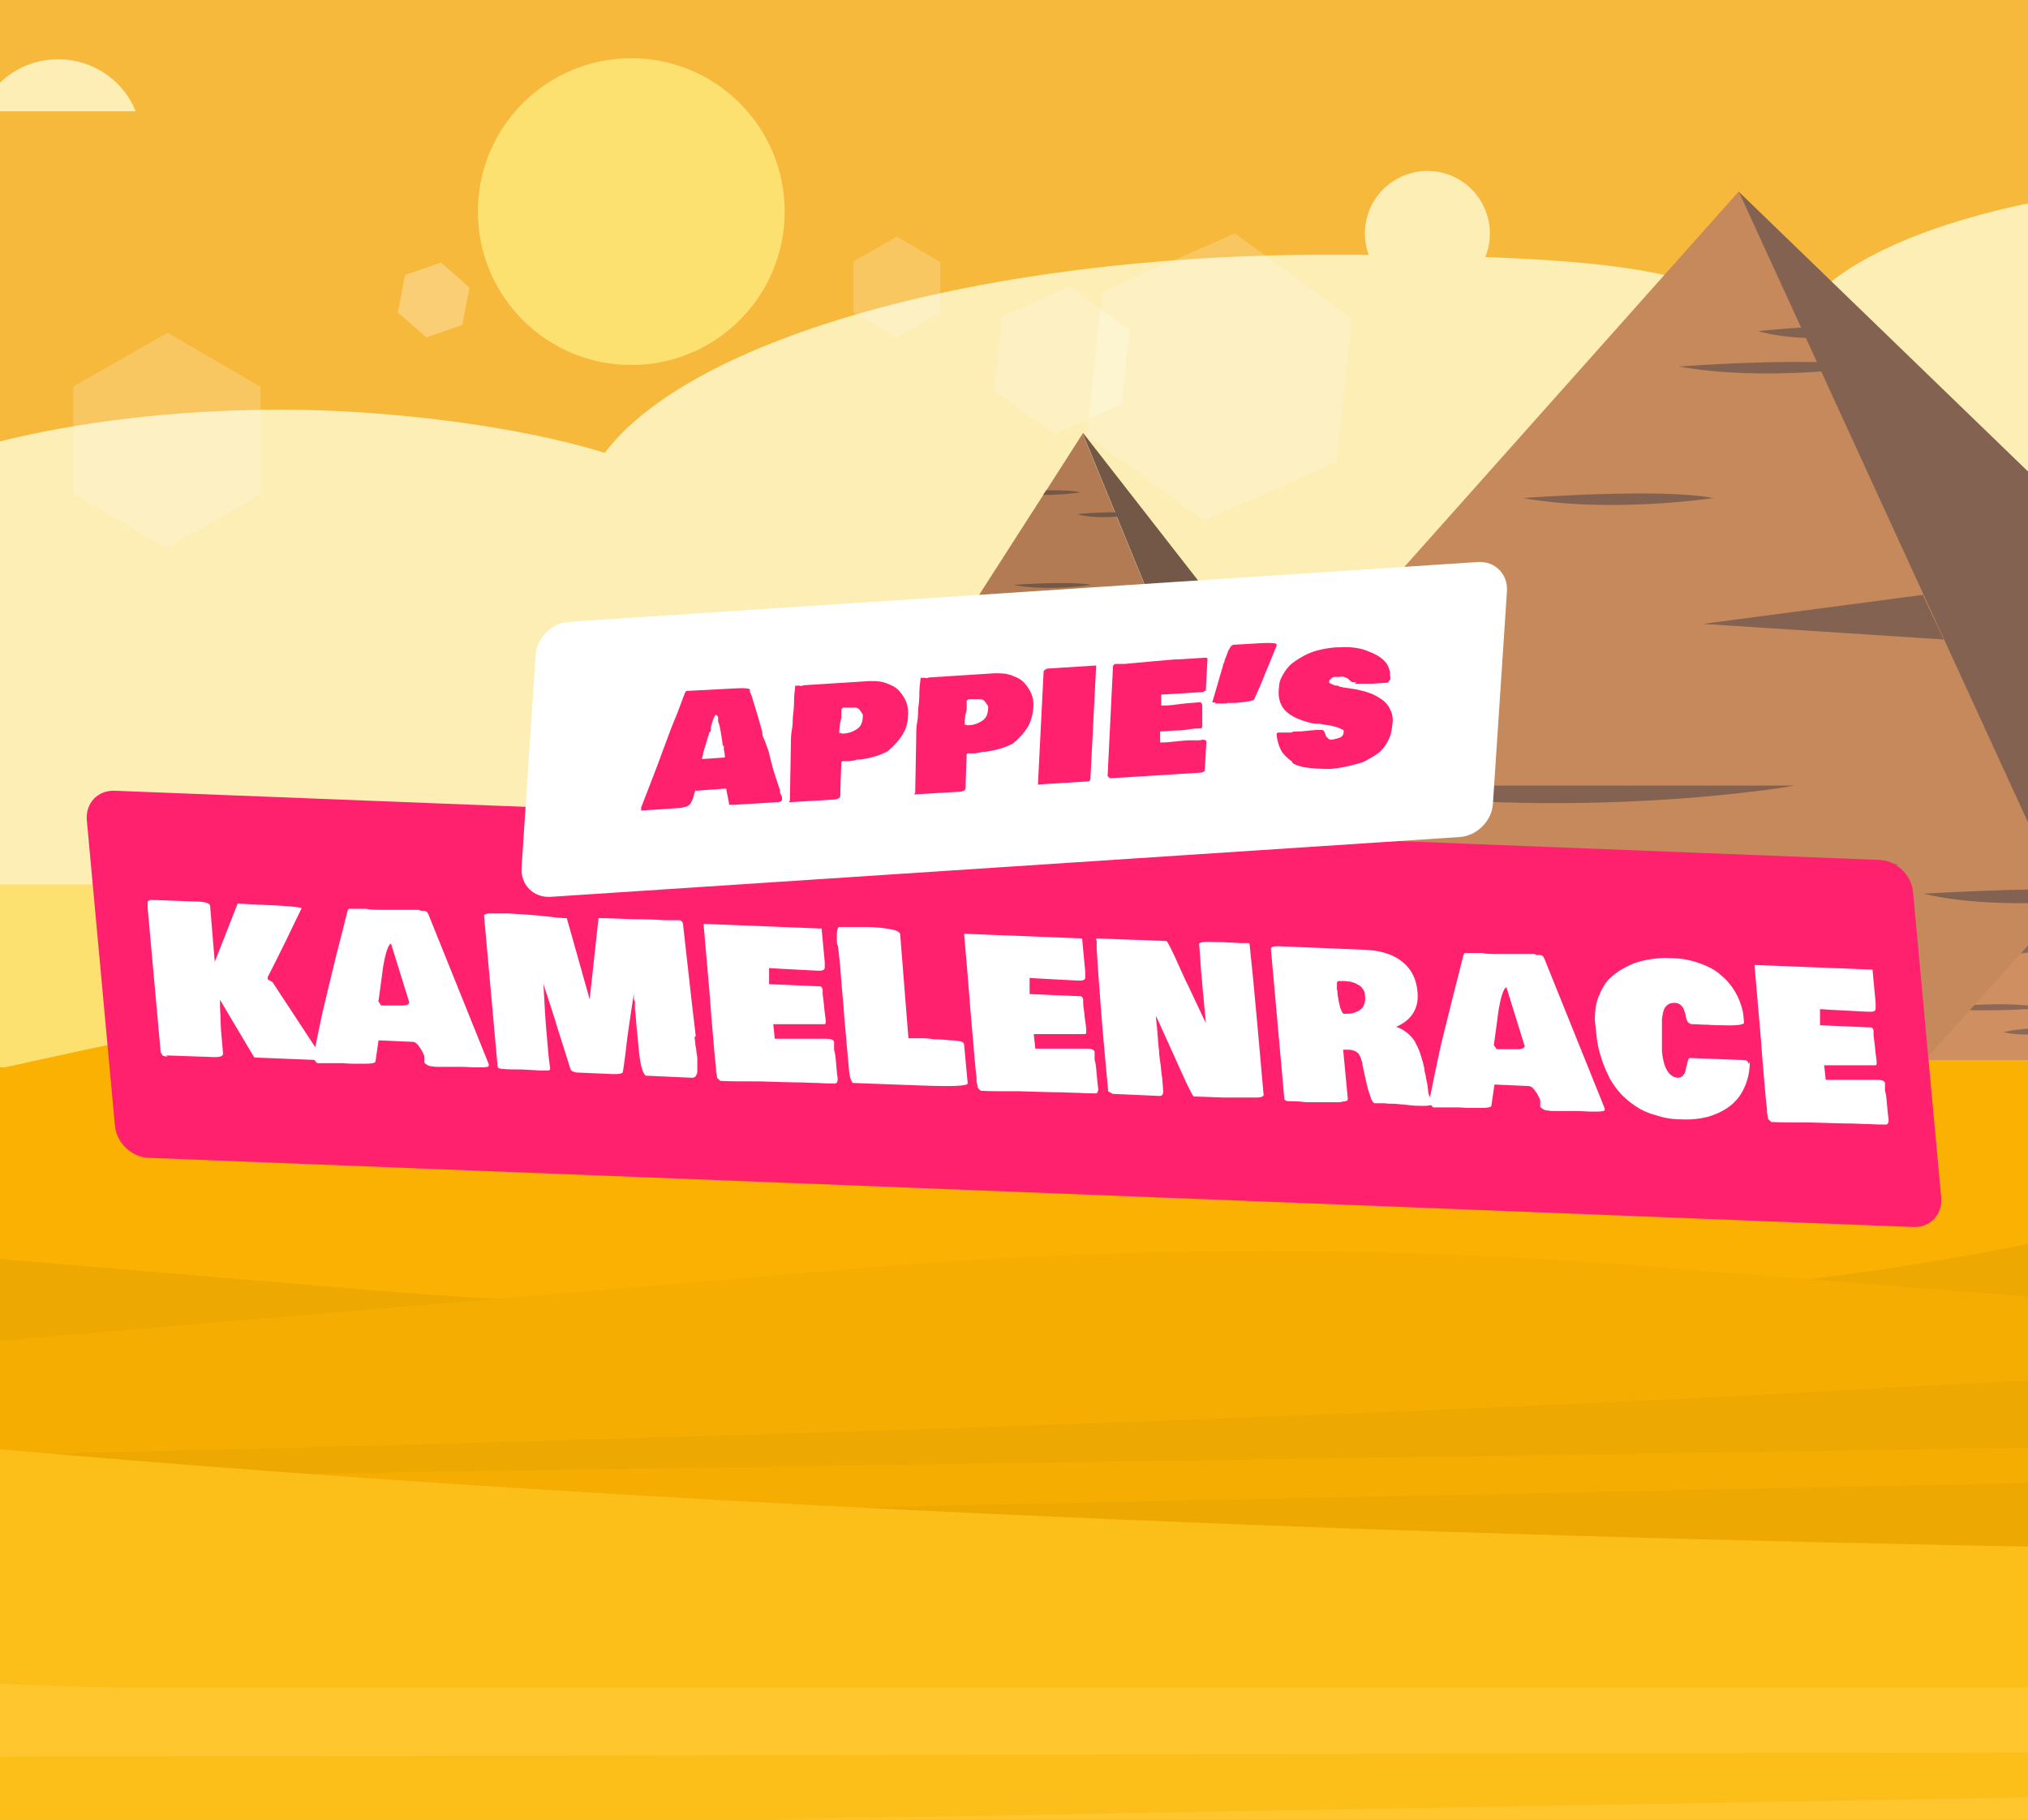 <?xml version="1.0" encoding="UTF-8"?>
<svg xmlns="http://www.w3.org/2000/svg" width="390" height="350" xmlns:xlink="http://www.w3.org/1999/xlink" version="1.1" viewBox="0 0 390 350">
  <rect x="0" y="0" width="390" height="350" fill="#333333" stroke="none"/>
  <defs>
    <style>
      .cls-1 {
        fill: #8c6956;
      }

      .cls-1, .cls-2, .cls-3, .cls-4, .cls-5, .cls-6, .cls-7, .cls-8, .cls-9, .cls-10, .cls-11, .cls-12, .cls-13, .cls-14, .cls-15, .cls-16, .cls-17, .cls-18 {
        stroke-width: 0px;
      }

      .cls-2 {
        fill: #fce171;
      }

      .cls-3 {
        fill: #735747;
      }

      .cls-19 {
        clip-path: url(#clippath);
      }

      .cls-4 {
        fill: none;
      }

      .cls-5 {
        fill: #fcbf19;
      }

      .cls-6 {
        fill: #f6b93b;
      }

      .cls-7 {
        fill: #f5ad02;
      }

      .cls-20 {
        clip-path: url(#clippath-1);
      }

      .cls-21 {
        clip-path: url(#clippath-2);
      }

      .cls-8 {
        fill: #cf8f60;
      }

      .cls-9 {
        fill: #c6895c;
      }

      .cls-10 {
        fill: #f4a103;
      }

      .cls-11 {
        fill: #eda802;
      }

      .cls-12 {
        fill: #836251;
      }

      .cls-22 {
        opacity: .3;
      }

      .cls-22, .cls-23, .cls-24 {
        mix-blend-mode: screen;
      }

      .cls-23 {
        opacity: .2;
      }

      .cls-24 {
        opacity: .2;
      }

      .cls-25 {
        isolation: isolate;
      }

      .cls-13 {
        fill: #fceeb5;
      }

      .cls-14 {
        fill: #fff;
      }

      .cls-15 {
        fill: #b37b54;
      }

      .cls-16 {
        fill: #ffc62e;
      }

      .cls-17 {
        fill: #fbb102;
      }

      .cls-18 {
        fill: #ff206e;
      }
    </style>
    <clipPath id="clippath">
      <rect class="cls-4" x="0" width="390" height="350"/>
    </clipPath>
    <clipPath id="clippath-1">
      <rect class="cls-4" x="-622" y="-211" width="1034" height="575"/>
    </clipPath>
    <clipPath id="clippath-2">
      <rect class="cls-4" x="-537" y="-99" width="1110" height="461"/>
    </clipPath>
  </defs>
  <g class="cls-25">
    <g id="Layer_1" data-name="Layer 1">
      <path class="cls-18" d="M22.2,152.1l339.2,13.3c3.3.1,6.2,2.9,6.5,6.2l5.4,58.7c.3,3.3-2.1,5.9-5.5,5.7l-339.2-13.3c-3.3-.1-6.2-2.9-6.5-6.2l-5.4-58.7c-.3-3.3,2.1-5.9,5.5-5.7Z"/>
      <path class="cls-14" d="M32.2,203.2c-.3,0-.5,0-.7-.1-.1,0-.3-.1-.3-.2,0,0-.1-.2-.3-.5l-2.5-27.7c0-.3,0-.5,0-.6,0-.1,0-.3,0-.4,0-.2,0-.3.1-.4,0,0,.2-.1.4-.2.2,0,.3,0,.6,0l8,.3c1.9,0,2.8.3,2.9.8h0c.4,4.9.7,8.5.9,10.8l4.4-11.2,4,.2c5.5.2,8.3.5,8.3.7,0,0,0,0,0,0-2.1,4.4-4.3,8.9-6.5,13.2v.5s.9.5.9.5l9.4,14.3c0,.2-.1.4-.4.7l-12.5-.5-6.6-11.1c0,.7,0,1.7.1,3.1,0,1.4.1,2.3.1,2.7l.4,4.6c0,.5-.8.7-2.3.6l-8.6-.3ZM60.2,203.7c.5-2.9,1.2-5.9,1.8-8.9.7-3,1.6-6.6,2.6-10.8,1.1-4.2,1.8-7.1,2.2-8.7.1-.3.2-.4.3-.5h3.3c.8.2,1.9.2,3.4.2,1.5,0,2.6,0,3.4,0h3.3c.2.1.4.1.5.2.1,0,.3,0,.5,0,.2,0,.3,0,.4.1.1,0,.2.1.3.2,0,.1.1.2.2.4l11.6,28.8c0,.3,0,.4-.2.5-.2,0-.5.1-1,.1h-1.8c-.5,0-1.3-.1-2.3-.1-1,0-1.8,0-2.3,0-.2,0-.5,0-1,0-.5,0-.9,0-1.2,0-.3,0-.7,0-1.1-.1-.4,0-.7-.1-1-.3-.2-.1-.4-.3-.5-.4v-1.3c-.3-.7-.6-1.3-1-1.8-.4-.6-.7-.8-1.1-.9l-6.7-.3-.6,4.1c-.1.3-.8.4-2.1.4h-1.6c-.6,0-1.4,0-2.5-.1-1.1,0-1.9,0-2.5,0h-.5c-.2,0-.5,0-1,0-.4,0-.8,0-1,0-.1-.1-.3-.3-.6-.7ZM72.7,192.5l.6.9h1.3c1,0,2,0,2.8,0,.9,0,1.3-.3,1.3-.6l-3.5-11.3c-.2,0-.5.4-.8,1.3-.3.9-.5,1.9-.7,3l-.9,6.7ZM133.6,199.4c0,.2,0,.6.1,1.1,0,.5.1.9.2,1.4,0,.4.1.9.2,1.5,0,.5,0,1,0,1.5,0,.4,0,.8,0,1.2,0,.4-.2.7-.3.9-.2.2-.4.3-.7.3l-8.9-.4c-.7-.5-1.1-2.3-1.4-5.4-.1-1.1-.2-2.5-.4-4.1-.1-1.6-.2-2.7-.3-3.4v-1.4c-.1-.1-.2-.3-.2-.7,0-.3,0-.6,0-.8-.3,1.9-.7,4.5-1.2,8-.4,3.5-.7,5.8-.9,7,0,.4-.7.5-1.7.5l-6.9-.3c-.8,0-1.4-.3-1.5-.7l-2.6-8.2c-.2-.8-.5-1.7-.8-2.6-.3-.9-.6-1.9-1-3.1-.4-1.2-.7-2-.8-2.6.2,4.1.4,7.3.6,9.5l.3,3.4c.1,1.5.3,2.7.4,3.5,0,.3-.2.4-.4.4h-1.8c-.8-.1-1.9-.1-3.4-.2-1.5,0-2.6,0-3.4-.1-.7,0-1.1-.2-1.1-.4l-2.6-28.9c0-.1,0-.2,0-.3,0,0,.1-.1.3-.2.1,0,.2,0,.4-.1.1,0,.3,0,.4,0,.2,0,.3,0,.4,0,.1,0,.3,0,.4,0,.2,0,.3,0,.4,0h2.3c3.7.2,6.3.4,7.8.6,1.5.2,2.7.3,3.5.3.5,1.7,1.2,4.3,2.2,7.8l2.2,7.8,1.7-15.6h.2c.1,0,.2,0,.2,0,1.4,0,3.4.1,6.2.2,2.7,0,4.8.1,6.2.2h2.9c.4.2.6.5.6,1.2,1.4,12.6,2.2,19.6,2.4,21.1ZM137.7,206.1v-.7c-.3-2.2-.5-5.5-.9-9.8-.3-4.3-.6-7.6-.8-9.8l-.7-8.1,22.7.9.6,6.4s0,.1,0,.3c0,.2,0,.3,0,.3,0,0,0,.1,0,.3,0,.1,0,.2,0,.3,0,0,0,.1-.1.2,0,0-.1.2-.2.2,0,0-.2,0-.3.1-.1,0-.3,0-.4,0h-.5c-3.4-.2-6.4-.3-9.2-.5,0,.2,0,.5,0,1,0,.4,0,.8,0,1.1,0,.3,0,.6,0,1l9.3.4c.4,0,.7,0,.8.2.1.1.2.3.2.5,0,0,0,.2,0,.3s0,.2,0,.3c0,.6.2,1.5.3,2.8.1,1.2.3,2.1.3,2.8,0,.3-.1.4-.3.4,0,0-.1,0-.2,0-4.1,0-7.1,0-9.1,0h-.5s.3,2.8.3,2.8c1.2,0,2.8,0,5,0,2.2,0,3.8,0,4.9,0,.9,0,1.4.2,1.5.6v1.5c.2.6.3,1.5.4,2.8s.2,2.1.3,2.8c0,.6-.2,1-.7.9-.7,0-1.7,0-3.1-.1-1.4,0-2.5-.1-3.2-.1-1.9,0-4.5-.1-8-.2-3.5,0-6,0-7.6-.1l-.6-.6c0-.4-.1-.6-.1-.7ZM161,181.8c-.2-2.1,0-3.3.3-3.5.1,0,.3,0,.6,0h.6c.4,0,1.1,0,2,0,.9,0,1.6,0,2.1,0,1.8,0,3.3.2,4.5.4,1.2.2,1.8.5,2,.9l1.6,20.1h.4c1,0,1.8,0,2.2,0,.4,0,1.2,0,2.3.2,1.1,0,2.2.1,3.2.2.8,0,1.5.1,1.9.2.4.1.7.3.7.6l.7,7.5c-.1.5-3,.6-8.6.4l-13.5-.5c-.4-.5-.6-1.2-.7-2.2l-.5-5.5c-.1-1.6-.4-4-.6-7.2-.3-3.2-.5-5.6-.6-7.2,0-.3-.1-1-.2-2-.1-1-.2-1.8-.3-2.5ZM187.8,208v-.7c-.3-2.2-.5-5.5-.9-9.8s-.6-7.6-.8-9.8l-.7-8.1,22.7.9.6,6.4s0,.1,0,.3c0,.2,0,.3,0,.3,0,0,0,.1,0,.3,0,.1,0,.2,0,.3,0,0,0,.1-.1.2,0,0-.1.2-.2.2,0,0-.2,0-.3.1-.1,0-.3,0-.4,0h-.5c-3.4-.2-6.4-.3-9.2-.5,0,.2,0,.5,0,1,0,.4,0,.8,0,1.1,0,.3,0,.6,0,1l9.3.4c.4,0,.7,0,.8.2.1.1.2.3.2.5,0,0,0,.2,0,.3s0,.2,0,.3c0,.6.2,1.5.3,2.8.2,1.2.3,2.1.3,2.8,0,.3-.1.4-.3.4,0,0-.1,0-.2,0-4.1,0-7.1,0-9.1,0h-.5s.3,2.8.3,2.8c1.2,0,2.8,0,5,0,2.2,0,3.8,0,4.9,0,.9,0,1.4.2,1.5.6v1.5c.2.6.3,1.5.4,2.8.1,1.2.2,2.1.3,2.8,0,.6-.2,1-.7.9-.7,0-1.7,0-3.1-.1-1.4,0-2.5-.1-3.2-.1-1.9,0-4.6-.1-8-.2-3.5,0-6,0-7.6-.1l-.6-.6c0-.4-.1-.6-.1-.7ZM213.1,209.8l-.8-8.8c-.3-3.2-.8-9.3-1.4-18.4v-1.6c-.2-.3-.1-.5,0-.5l13.4.5c.1,0,.4.5.9,1.5.5,1,1.1,2.3,1.8,3.9.7,1.6,1.2,2.6,1.5,3.2l3.4,7.2-.7-7.5c0-.6-.2-1.8-.3-3.6-.1-1.7-.2-3.1-.3-4.1,0-.4,1-.5,3.1-.4.7,0,1.5,0,2.7.1,1.1,0,1.8.1,2.1.1h1.5c.2,0,.3.1.3.2.4,3.6.9,8.8,1.5,15.5l1.2,13.5c0,.3-.5.5-1.2.5h-.5c-.7,0-1.7,0-3,0-1.3,0-2.3,0-3,0l-5.7-.2c-.2,0-.6-.9-1.4-2.5-.8-1.7-1.9-4.2-3.4-7.5-1.5-3.3-2.3-5.1-2.5-5.5,0,.8.2,1.9.3,3.4.1,1.5.2,2.7.3,3.4,0,.6.1,1.4.3,2.6.1,1.1.2,2,.3,2.6l.2,2.5c0,.6-.2.9-.7.9l-9-.4-.9-.5ZM240.3,181.7h0c0,0,0,0,0,0ZM275.6,212.3c-.3.3-.8.4-1.8.4-.9,0-2,0-3.4-.2-1.3-.1-2.1-.2-2.2-.2-.9,0-1.5,0-1.9-.1h-2c-.3-.2-.6-.6-.8-1.4-.3-.8-.6-1.9-.9-3.3-.3-1.4-.5-2.2-.5-2.3-.2-1.3-.5-2.1-.9-2.6-.4-.4-1.1-.7-2-.7h-.9s.9,9.5.9,9.5c0,.2-.1.3-.4.4-.2,0-.6.1-1.1.2-.5,0-.9,0-1.2,0-.4,0-.8,0-1.4,0-.6,0-.9,0-1.1,0h-2.8c-1.6-.2-2.8-.2-3.6-.2-.2,0-.4-.2-.6-.3l-2.6-29c0-.4.5-.5,1.5-.5l17,.7c3,.2,5.3,1,6.9,2.4,1.7,1.4,2.6,3.3,2.8,5.7.3,3.1-1.1,5.4-4.1,6.7.6.2,1.2.5,1.6.8.5.3.9.7,1.3,1.1.3.4.7.8.9,1.4.3.5.5,1,.7,1.5.2.5.3,1,.5,1.6.2.6.3,1.2.4,1.6,0,.5.2,1,.3,1.6.1.6.2,1.1.3,1.5l.2,1.7c0,.2.2.5.4.9.2.4.4.7.5.9,0,.3,0,.4-.1.4ZM257.2,190.5c0,.8.1,1.4.2,1.7,0,.4.2.9.3,1.5.2.6.4,1.1.7,1.3.5,0,1.1,0,1.5-.1.5,0,.9-.3,1.4-.5.4-.2.8-.6,1-1.1.2-.5.3-1.1.2-1.8,0-.4-.1-.8-.3-1.1-.2-.3-.4-.6-.7-.8-.3-.2-.6-.3-.9-.5-.3-.1-.6-.2-1-.3-.4,0-.7-.1-.9-.1-.2,0-.5,0-.8,0h-.5c-.2,0-.3.2-.3.5,0,.3,0,.7,0,1.2ZM274.8,212.2c.5-2.9,1.2-5.9,1.8-8.9s1.6-6.6,2.6-10.8c1.1-4.2,1.8-7.1,2.2-8.7.1-.3.2-.4.3-.5h3.3c.8.2,1.9.2,3.4.2,1.5,0,2.6,0,3.4,0h3.3c.2.1.4.2.5.2.1,0,.3,0,.5,0,.2,0,.3,0,.4.1.1,0,.2.1.3.2,0,.1.1.2.2.4l11.6,28.8c0,.3,0,.4-.2.5-.2,0-.5.1-1,.1h-1.8c-.5,0-1.3-.1-2.3-.1-1,0-1.8,0-2.3,0-.2,0-.5,0-1,0-.5,0-.9,0-1.2,0-.3,0-.7,0-1.1-.1-.4,0-.7-.1-1-.3-.2-.1-.4-.3-.5-.4v-1.3c-.3-.7-.6-1.3-1-1.8-.4-.6-.7-.8-1.1-.9l-6.7-.3-.6,4.1c-.1.3-.8.4-2.1.4h-1.6c-.6,0-1.4,0-2.5-.1-1.1,0-1.9,0-2.5,0h-.5c-.2,0-.5,0-1,0-.4,0-.8,0-1,0-.1-.1-.3-.3-.6-.7ZM287.2,200.9l.6.9h1.3c1,0,2,0,2.8,0,.9,0,1.3-.3,1.3-.6l-3.5-11.3c-.2,0-.5.4-.8,1.3-.3.9-.5,1.9-.7,3l-.9,6.7ZM336.5,204.2c0,1.9-.4,3.6-1.1,5.1-.7,1.5-1.6,2.6-2.8,3.5-1.2.9-2.5,1.5-4.1,2-1.6.4-3.3.6-5.2.5-1.8,0-3.4-.3-4.9-.8-1.5-.4-2.8-1-3.8-1.7-1.1-.7-2-1.5-2.9-2.4-.9-1-1.5-1.9-2.1-2.9-.5-1-1-2.1-1.4-3.2-.4-1.2-.7-2.2-.9-3.2-.2-1-.3-2-.4-3.1l-.2-1.7c0-1.9.2-3.6.9-5,.6-1.5,1.4-2.7,2.4-3.5,1-.9,2.2-1.6,3.5-2.2,1.3-.6,2.6-.9,3.9-1.1,1.3-.2,2.6-.3,3.9-.2,2.1,0,4,.4,5.6,1,1.7.6,3,1.3,4.1,2.3,1.1.9,2,2,2.7,3.2.7,1.2,1.2,2.5,1.5,4l.2,1.9c0,.4-1.4.6-4.2.5-.7,0-1.6,0-2.8-.1-1.2,0-2-.1-2.4-.1,0,0-.2,0-.3,0-.1,0-.2,0-.3,0-.3,0-.6-.2-.8-.4-.2-.3-.3-.6-.4-1,0-.4-.2-.8-.3-1.2-.1-.4-.3-.7-.6-1-.3-.3-.7-.5-1.1-.5-.5,0-.9,0-1.2.2-.3.1-.6.4-.8.7-.2.3-.3.6-.4,1,0,.3-.2.8-.2,1.3,0,.5,0,1,0,1.4,0,.4,0,.9,0,1.5,0,.6,0,1.1,0,1.3,0,.2,0,.4,0,.9,0,.4,0,.8,0,1,.3,3.2,1.3,4.9,3,5.1.5,0,.8-.1,1.1-.5.3-.3.4-.7.5-1.1,0-.4.2-.8.3-1.3.1-.5.2-.8.4-.9l10.6.4c.4,0,.7.3.8.8ZM339.8,214v-.7c-.3-2.2-.5-5.5-.9-9.8-.3-4.3-.6-7.6-.8-9.8l-.7-8.1,22.7.9.6,6.4s0,.1,0,.3c0,.2,0,.3,0,.3,0,0,0,.1,0,.3,0,.1,0,.2,0,.3,0,0,0,.1-.1.2,0,0-.1.2-.2.2,0,0-.2,0-.3.1-.1,0-.3,0-.4,0h-.5c-3.4-.2-6.4-.3-9.2-.5,0,.2,0,.5,0,1,0,.4,0,.8,0,1.1,0,.3,0,.6,0,1l9.3.4c.4,0,.7,0,.8.2.1.1.2.3.2.5,0,0,0,.2,0,.3s0,.2,0,.3c0,.6.2,1.5.3,2.8.1,1.2.3,2.1.3,2.8,0,.3-.1.4-.3.4,0,0-.1,0-.2,0-4.1,0-7.1,0-9.1,0h-.5s.3,2.8.3,2.8c1.2,0,2.8,0,5,0,2.2,0,3.8,0,4.9,0,.9,0,1.4.2,1.5.6v1.5c.2.6.3,1.5.4,2.8s.2,2.1.3,2.8c0,.6-.2,1-.7.9-.7,0-1.7,0-3.1-.1-1.4,0-2.5-.1-3.2-.1-1.9,0-4.6-.1-8-.2-3.5,0-6,0-7.6-.1l-.6-.6c0-.4-.1-.6-.1-.7Z"/>
      <path class="cls-14" d="M122.6,122.8l147.6-9.7c3.3-.2,5.8,2.3,5.6,5.6l-2,30.5c-.2,3.3-3.1,6.2-6.4,6.4l-147.6,9.7c-3.3.2-5.8-2.3-5.6-5.6l2-30.5c.2-3.3,3.1-6.2,6.4-6.4Z"/>
      <path class="cls-18" d="M129.9,151.3l1-15.6c0,0,0-.1,0-.1,0,0,.1,0,.3,0,.1,0,.2,0,.3,0,0,0,.2,0,.4,0,.2,0,.3,0,.3,0l9.5-.6c.8,0,1.5,0,2.2.2.7.2,1.3.5,1.8.9.5.4.9,1,1.2,1.7.3.7.4,1.5.3,2.5,0,.7-.2,1.3-.4,1.9-.2.6-.4,1.1-.7,1.5-.3.4-.6.8-1,1.1-.4.3-.8.6-1.2.8-.4.2-.8.4-1.3.6-.5.2-.9.3-1.3.4-.4,0-.8.2-1.3.2h-2.2c-.1,1.4-.3,2.7-.4,4.3v1.3c-.1.3-.3.4-.5.4l-6.6.4c-.2-.5-.2-1.1-.2-1.9ZM137,142.7l.3.5c.3,0,.6,0,.9-.1.3,0,.6-.2.9-.3.3-.1.5-.3.8-.5.2-.2.4-.4.5-.7.1-.3.2-.6.3-1,0-.3,0-.5,0-.7,0-.2-.1-.4-.2-.5,0-.1-.2-.2-.4-.3-.2,0-.3-.2-.5-.2-.2,0-.4,0-.6,0-.2,0-.4,0-.6,0-.2,0-.4,0-.6,0-.3.1-.5,1.5-.7,4ZM144.1,152c.6-1.8,1.3-3.7,2-5.5.7-1.9,1.6-4.1,2.6-6.7,1-2.6,1.8-4.4,2.1-5.4.1-.2.2-.3.2-.3h2c.5-.2,1.1-.2,2-.3.9,0,1.6-.1,2-.2h2c.1-.1.2-.1.3-.1,0,0,.2,0,.3,0,.1,0,.2,0,.3,0,0,0,.1,0,.2.1,0,0,0,.1,0,.2l4.3,16.7c0,.2,0,.3-.2.3-.1,0-.3.1-.6.1h-1.1c-.3,0-.8.1-1.4.2-.6,0-1.1,0-1.4.1,0,0-.3,0-.6,0-.3,0-.5,0-.7,0-.2,0-.4,0-.7,0-.2,0-.4,0-.6,0-.1,0-.2-.1-.3-.2v-.8c0-.4-.1-.7-.3-1-.2-.3-.4-.5-.6-.5l-4,.3-.8,2.5c0,.2-.5.3-1.3.4h-.9c-.3,0-.8.1-1.5.2-.7,0-1.2.1-1.5.1h-.3c-.1,0-.3,0-.6,0-.3,0-.5,0-.6,0,0,0-.2-.2-.3-.4ZM152.7,144.3l.3.5h.8c.6,0,1.2-.2,1.7-.3.5-.1.8-.3.8-.4l-1.1-6.6c-.1,0-.3.3-.6.8-.3.5-.5,1.2-.7,1.8l-1.2,4.1ZM172.3,150.8c-.9,0-1.7,0-2.5,0-.7,0-1.4-.2-2.1-.4-.7-.2-1.2-.5-1.7-.9-.4-.4-.8-.9-1.1-1.5-.3-.6-.4-1.3-.4-2.2,0-.1,0-.2.3-.3,0,0,.1,0,.2,0,.6,0,1.6-.1,2.9-.2,1.3-.1,2.3-.2,2.9-.2.2,0,.3,0,.4.1,0,0,.2.2.2.4,0,.1.1.3.2.4,0,.1.2.3.4.4.2,0,.4.1.8.1.4,0,.7-.2,1-.4.3-.2.5-.5.5-.9,0-.2,0-.5-.3-.6-.2-.2-.6-.3-1-.4-.4-.1-.8-.2-1.1-.3-.4,0-.7-.1-1.1-.2-.4,0-.6,0-.7,0-1.9-.4-3.2-.9-4-1.7-.8-.7-1.1-1.7-1-3.1,0-.9.3-1.8.7-2.5.4-.8.9-1.4,1.5-1.9.6-.5,1.3-.9,2-1.3.8-.4,1.6-.6,2.3-.8.8-.2,1.6-.3,2.4-.4,2.2-.1,3.9.1,5.2.9.4.4.8.8,1,1,.2.2.4.5.6.8.2.3.3.6.4.9,0,.3,0,.7,0,1.1l-.4.4c-1.6.2-3.4.3-5.4.4-.2,0-.5,0-.6,0-.1,0-.2-.1-.3-.2,0,0,0-.2-.1-.3,0,0,0-.2-.1-.3,0,0-.1-.1-.3-.2-.1,0-.3,0-.5,0,0,0-.2,0-.3,0-.1,0-.3,0-.5.1-.2,0-.3.1-.5.3-.1.1-.2.2-.2.4,0,.2,0,.3.2.5.2.1.4.2.5.3.2,0,.4.1.7.2.3,0,.5,0,.5.1,1.7.3,2.7.5,3,.6,1.7.4,2.8,1.1,3.5,1.9.6.8.9,1.8.8,3,0,.7-.2,1.4-.4,2-.2.6-.5,1.2-.9,1.6-.3.4-.8.8-1.2,1.2-.5.4-1,.7-1.5.9-.5.2-1,.4-1.7.6-.6.2-1.2.3-1.7.4-.5,0-1.1.2-1.7.2ZM199.4,142.1c-.2,1.2-.6,2.2-1.1,3.2-.5.9-1.2,1.7-2,2.3-.8.6-1.7,1.1-2.7,1.4-1,.4-2,.6-3.2.6-1.1,0-2,0-2.9-.2-.9-.2-1.6-.4-2.1-.8-.6-.3-1.1-.8-1.5-1.3-.4-.5-.8-1.1-1-1.6-.2-.6-.4-1.2-.5-1.9-.1-.7-.2-1.3-.2-1.9,0-.6,0-1.2,0-1.9v-1c.2-1.1.6-2.2,1.1-3.1.5-.9,1.1-1.7,1.8-2.3.7-.6,1.5-1.1,2.3-1.5.9-.4,1.7-.7,2.5-.9.8-.2,1.6-.3,2.4-.4,1.3,0,2.4,0,3.3.2.9.2,1.7.6,2.3,1.1.6.5,1,1.1,1.3,1.8.3.7.5,1.5.5,2.3v1.1c0,.2-1,.4-2.7.5-.4,0-1,0-1.7,0-.7,0-1.2,0-1.4,0,0,0,0,0-.2,0,0,0-.1,0-.2,0-.2,0-.4,0-.5-.2,0-.2-.1-.4-.2-.6,0-.2,0-.5,0-.7,0-.2-.1-.4-.3-.6-.1-.2-.4-.2-.6-.2-.3,0-.5,0-.7.2s-.4.3-.5.5c-.1.2-.3.4-.4.6,0,.2-.2.5-.2.8,0,.3,0,.6-.1.8,0,.2,0,.5,0,.9,0,.4,0,.6,0,.8,0,0,0,.3,0,.5,0,.2,0,.5,0,.6-.1,1.9.3,2.9,1.3,2.9.3,0,.5-.1.7-.3.2-.2.3-.4.4-.7,0-.3.2-.5.3-.8.1-.3.2-.5.3-.6l6.4-.4c.3,0,.4.2.4.4ZM198.8,148.4c.6-1.8,1.3-3.7,2-5.5.7-1.9,1.6-4.1,2.6-6.7,1-2.6,1.8-4.4,2.1-5.4.1-.2.2-.3.2-.3h2c.5-.2,1.1-.2,2-.3.9,0,1.6-.1,2-.2h2c.1-.1.2-.1.3-.1,0,0,.2,0,.3,0,.1,0,.2,0,.3,0,0,0,.1,0,.2.1,0,0,0,.1,0,.2l4.3,16.7c0,.2,0,.3-.2.3-.1,0-.3.1-.6.1h-1.1c-.3,0-.8.1-1.4.2s-1.1,0-1.4.1c0,0-.3,0-.6,0-.3,0-.5,0-.7,0-.2,0-.4,0-.7,0-.2,0-.4,0-.6,0-.1,0-.2-.1-.3-.2v-.8c0-.4-.1-.7-.3-1-.2-.3-.4-.5-.6-.4l-4,.3-.8,2.5c0,.2-.5.3-1.3.4h-.9c-.3,0-.8.1-1.5.2s-1.2.1-1.5.1h-.3c-.1,0-.3,0-.6,0-.3,0-.5,0-.6,0,0,0-.2-.2-.3-.4ZM207.4,140.7l.3.5h.8c.6,0,1.2-.2,1.7-.3.5-.1.8-.2.8-.4l-1.1-6.6c-.1,0-.3.3-.6.8-.3.5-.5,1.2-.7,1.8l-1.2,4.1ZM220.7,131.4c0-1.3.3-2,.5-2.2,0,0,.2,0,.3,0h.4c.2,0,.6,0,1.2-.1.6,0,1,0,1.3-.1,1.1,0,2,0,2.7,0,.7,0,1.1.2,1.1.4l-.9,12.1h.3c.6,0,1.1-.1,1.3-.1.2,0,.7,0,1.4,0,.7,0,1.3,0,1.9,0,.5,0,.9,0,1.1,0,.2,0,.4.1.4.3l-.3,4.5c-.1.3-1.9.5-5.2.8l-8.1.5c-.2-.3-.2-.7-.2-1.3l.2-3.3c0-1,.2-2.4.3-4.3.1-1.9.2-3.4.3-4.3,0-.2,0-.6,0-1.2,0-.6,0-1.1,0-1.5ZM232.4,136.2l1.5-5c0,0,0-.2.1-.4,0-.3.2-.5.2-.7,0-.2.1-.3.2-.6,0-.2.2-.4.2-.5,0-.1.1-.2.2-.3,0-.1.2-.2.3-.3,0,0,.2,0,.3,0l3.3-.2c1.3,0,2,0,1.9.2h0c0,0,0,.1,0,.1-1.2,2.9-1.9,4.8-2.2,5.4l-.8,1.8c-.1.2-.9.4-2.4.5h-1c0,0-.2,0-.3,0-.1,0-.2,0-.3,0-.2,0-.4,0-.5,0h-.4s0-.2,0-.2h-.4ZM248.4,145.8c-.9,0-1.7,0-2.5,0-.7,0-1.4-.2-2.1-.4-.7-.2-1.2-.5-1.7-.9-.4-.4-.8-.9-1.1-1.5-.3-.6-.4-1.3-.4-2.2,0-.1,0-.2.3-.3,0,0,.1,0,.2,0,.6,0,1.6-.1,2.9-.2,1.3-.1,2.3-.2,3-.2.2,0,.3,0,.4.1,0,0,.2.2.2.4,0,.1.1.3.2.4,0,.1.2.3.4.4.2,0,.5.1.8.1.4,0,.7-.2,1-.4.3-.2.5-.5.5-.9,0-.2,0-.5-.3-.6-.2-.2-.6-.3-1-.4-.4-.1-.8-.2-1.1-.2-.4,0-.7-.1-1.1-.2-.4,0-.6,0-.7,0-1.9-.4-3.2-.9-4-1.6-.8-.7-1.1-1.7-1-3.1,0-.9.3-1.8.7-2.5.4-.8.9-1.4,1.5-1.9.6-.5,1.3-.9,2-1.3.8-.4,1.6-.6,2.3-.8.8-.2,1.6-.3,2.4-.4,2.2-.1,3.9.1,5.2.9.4.4.8.8,1,1,.2.2.4.5.6.8.2.3.3.6.4.9,0,.3,0,.7,0,1.1l-.4.4c-1.6.2-3.4.3-5.4.4-.2,0-.4,0-.6,0-.1,0-.2-.1-.3-.2,0,0,0-.2-.1-.3,0,0,0-.2-.1-.3,0,0-.1-.1-.3-.2-.1,0-.3,0-.5,0,0,0-.2,0-.3,0-.1,0-.3,0-.5.1-.2,0-.3.1-.5.3-.1.1-.2.2-.2.4,0,.2,0,.3.2.4.2.1.4.2.5.3.2,0,.4.1.7.2.3,0,.5,0,.5.1,1.7.3,2.7.5,3,.6,1.7.4,2.8,1.1,3.5,1.9.6.8.9,1.8.8,3,0,.7-.2,1.4-.4,2-.2.6-.5,1.2-.9,1.6-.3.4-.8.8-1.2,1.2-.5.4-1,.7-1.5.9-.5.2-1,.4-1.7.6-.6.2-1.2.3-1.7.4-.5,0-1.1.2-1.7.2Z"/>
      <g class="cls-19">
        <g>
          <rect class="cls-6" x="-561" y="-.5" width="1512" height="698"/>
          <g class="cls-20">
            <g class="cls-21">
              <g>
                <path class="cls-13" d="M573-5.8v329H-537V-26.4c52.4,7.2,90,25.2,91.8,46.5,26.9-5.1,57.5-7.9,89.9-7.9,92.1,0,169.2,23,189.5,54,15.3-2,31.7-3.1,48.9-3.1,48.2,0,90.8,8.6,116.5,21.9,15.5-3.9,34.3-6.2,54.6-6.2s45.4,3.1,62.1,8.3c16.6-22,72.4-38.1,138.7-38.1s66.4,4.4,91.2,11.7c8.9-14.8,45.6-26,89.5-26s24.1.9,34.8,2.5c11.3-19.8,50.6-36,102.4-42.9Z"/>
                <path class="cls-13" d="M281,55c5.6-3.6,7.2-11,3.6-16.6-3.6-5.6-11-7.2-16.6-3.6-5.6,3.6-7.2,11-3.6,16.6,3.6,5.6,11,7.2,16.6,3.6Z"/>
                <path class="cls-13" d="M235.7,64.8c2.8-1.8,3.6-5.5,1.8-8.3-1.8-2.8-5.5-3.6-8.3-1.8-2.8,1.8-3.6,5.5-1.8,8.3,1.8,2.8,5.5,3.6,8.3,1.8Z"/>
                <path class="cls-2" d="M-160.8,164h-89.4c-25.1,0-49-4.8-66-13.2l-16.4-8.1c-17-8.4-41-13.2-66-13.2s-36.7-3.6-49.3-10c-12.8-6.5-34.1-7.6-49.7-2.6l-39.3,12.6v232.5H573v-191.9h-31.4c-16.7,0-32.7-3.3-43.8-9l-25-12.9c-3.6-1.9-9.7-2.2-14.1-.7l-18.8,6.3c-6.5,2.2-15.4,1.9-21.2-.6l-12-5.2c-3.9-1.7-10-1.8-14.1-.2l-57.2,22.3H-29"/>
                <path class="cls-15" d="M258.8,206.7h-129.7l31.5-49.1.5-.8,39.4-61.4.6-.9,7.1-11.1,50.5,123.3Z"/>
                <path class="cls-3" d="M208.3,83.3l96.1,123.3h-45.7l-50.5-123.3Z"/>
                <path class="cls-3" d="M212.8,125l13.5-2.1.4,2.1h-14Z"/>
                <path class="cls-3" d="M219.8,152.6l15.9-2.4,1,2.4h-16.9Z"/>
                <path class="cls-3" d="M175.9,133.8l12.3,2-14.2.9,1.9-2.9Z"/>
                <path class="cls-3" d="M191.9,156.7s-13.8,2.5-31.3.8l.5-.8h30.7Z"/>
                <path class="cls-3" d="M194.9,143.2s13.5-.8,17.9,0c0,0-10.8,1.7-17.9,0Z"/>
                <path class="cls-3" d="M202.2,170.5s13.5-.8,17.9,0c0,0-10.8,1.7-17.9,0Z"/>
                <path class="cls-3" d="M194.9,112.5s10.9-.8,15,0c0,0-8.2,1.3-15,0Z"/>
                <path class="cls-3" d="M207.8,94.7s-3.1.5-7.2.5l.6-.9c2.5,0,5,0,6.6.4h0Z"/>
                <path class="cls-3" d="M207.1,98.9s7.9-.8,10.9,0c0,0-5.9,1.3-10.9,0Z"/>
                <path class="cls-3" d="M189.2,160.8s7.1-.8,9.9,0c0,0-5.4,1.3-9.9,0Z"/>
                <path class="cls-3" d="M226.7,127.4l-7,1.7,7.5.5-.5-2.2Z"/>
                <path class="cls-9" d="M414.2,208.9h-233l39-43.8,1.9-2.2,112.3-126.1,79.8,172.1Z"/>
                <path class="cls-12" d="M334.4,36.9l177.9,172.1h-99l-78.9-172.1Z"/>
                <path class="cls-12" d="M369.9,114.4l-42.4,5.6,46.3,3-4-8.5Z"/>
                <path class="cls-12" d="M252.8,151.1h92.4s-42.6,7.6-92.4,0Z"/>
                <path class="cls-12" d="M321.7,166.3s32.7-2,43.4,0c0,0-26.3,4.1-43.4,0Z"/>
                <path class="cls-12" d="M251.5,163.6s-16.9,2.6-32.3,1.6l1.9-2.2c10.4-.4,24.2-.6,30.4.6Z"/>
                <path class="cls-12" d="M369.9,171.9s32.7-2,43.4,0c0,0-26.3,4.1-43.4,0Z"/>
                <path class="cls-12" d="M292.9,95.8s26.4-2,36.6,0c0,0-19.8,3-36.6,0Z"/>
                <path class="cls-12" d="M322.9,70.5s26.4-2,36.6,0c0,0-19.8,3-36.6,0Z"/>
                <path class="cls-12" d="M338.1,63.7s17.4-2,24,0c0,0-13,3-24,0Z"/>
                <path class="cls-12" d="M284.7,197.2s17.4-2,24,0c0,0-13,3-24,0Z"/>
                <path class="cls-12" d="M220.7,187.2s38.8-2,53.8,0c0,0-29.1,3-53.8,0Z"/>
                <path class="cls-10" d="M-537,157.4h108.6c52.6,0,104.7,4.6,153.5,13.6l43.7,8c13.5,2.5,28,3.8,42.5,3.8h74.1c31.9,0,62.6,5.4,86.1,15.2,13.4,5.6,30.8,8.6,48.8,8.6h552.5v155.3H-537v-204.6Z"/>
                <path class="cls-8" d="M483.8,224.7h-132.4l27.4-30.4.9-1,8.9-9.9,3.5-3.9,58.2-64.5,33.5,109.6Z"/>
                <path class="cls-1" d="M409.5,180.7l-20.9,2.7,3.5-3.9,17.4,1.1Z"/>
                <path class="cls-1" d="M393.1,193.9s-8.2.6-14.3.4l.9-1c3.7-.2,8.8-.3,13.4.5Z"/>
                <path class="cls-1" d="M397.8,198.5s-9,1.1-12.5,0c0,0,6.8-1.6,12.5,0Z"/>
                <path class="cls-17" d="M554.9,183.6c-27.4,0-54.2,3.4-77.7,9.9l-18.5,5.1c-12.7,3.5-26.2,6.3-40.1,8.3-9.1-1.9-19.1-3-29.2-3h-84.5c-16.3,0-32-2.6-44.5-7.4-12.5-4.8-28.2-7.4-44.5-7.4h-74c-43.9,0-87.2,4.5-126.8,13.1l-39.8,8.7h393c-2.4,0-4.9,0-7.3,0H-94.9c-12.7,0-25.1-1.8-35.6-5l-26.1-8.2c-10.6-3.3-23.2-5.1-36-5.1h-50.8c-9.3,0-18.5,1.1-26.7,3.1l-14.8,3.6c-3,.7-6.3,1.1-9.8,1.1h-80.4c-9.1,0-17.7-1.7-23.9-4.8-15.8-7.8-37.9-12.2-61.1-12.2h-76.8v164.5H573v-164.5h-18.1Z"/>
                <path class="cls-11" d="M-537,251.4l257.4-20.5c49.4-3.9,99.9-3.8,149.2.3l199.9,16.8c27.2,2.3,54.7,3.4,82.3,3.4h110.2c54.1,0,107.3-6.2,154.8-18.1,39.9-10,84.7-15.2,130.2-15.2h25.9v143.9H-537v-102.3"/>
                <path class="cls-7" d="M573,264l-257-20.5c-49.3-3.9-99.7-3.8-149,.3l-199.6,16.8c-27.1,2.3-54.6,3.4-82.2,3.4h-110.1c-54,0-107.2-6.2-154.6-18.1-39.9-10-84.6-15.2-130-15.2h-25.9v131.3H573v-89.7"/>
                <path class="cls-11" d="M1.6,279.8s223.2-4.8,363.9-13c68.9-4,138.6-3.9,207.5.3v32H-4.4l6-19.3Z"/>
                <path class="cls-7" d="M573,275.7L3,284.3l-2.8,9.1,572.8-12v-5.7Z"/>
                <path class="cls-5" d="M-537,299.1l257.8-26.5c73.3-7.5,149.3-7.3,222.4.6,105.2,11.4,302.7,25.9,628,25.9v62.9H-537v-62.9h0Z"/>
                <path class="cls-16" d="M-537,314.5l116.7-7.7c126.1-8.4,254.6-4,376.6,12.9,23.4,3.2,47.7,4.9,72.1,4.9h542.8v37.5H-537v-47.5Z"/>
                <path class="cls-5" d="M-537,339l1108.2-2.3.7,5.8-1109,19.5v-23Z"/>
                <path class="cls-2" d="M121.4,70.2c16.3,0,29.5-13.2,29.5-29.5s-13.2-29.5-29.5-29.5-29.5,13.2-29.5,29.5,13.2,29.5,29.5,29.5Z"/>
                <path class="cls-13" d="M-3.7,21.4C-1.3,15.5,4.4,11.4,11.2,11.4s12.6,4.2,14.9,10H-3.7Z"/>
                <g class="cls-23">
                  <path class="cls-14" d="M14.2,74.3l18-10.3,17.9,10.4v20.7c0,0-18.1,10.3-18.1,10.3l-17.9-10.4v-20.7Z"/>
                </g>
                <g class="cls-22">
                  <path class="cls-14" d="M77.9,52.9l6.9-2.4,5.5,4.8-1.4,7.2-6.9,2.4-5.5-4.8,1.4-7.2Z"/>
                </g>
                <g class="cls-23">
                  <path class="cls-14" d="M192.7,60.9l13-5.8,11.5,8.4-1.5,14.2-13,5.8-11.5-8.4,1.5-14.2Z"/>
                </g>
                <g class="cls-24">
                  <path class="cls-14" d="M212,56.1l25.5-11.2,22.5,16.4-3,27.6-25.5,11.2-22.5-16.4,3-27.6Z"/>
                </g>
                <g class="cls-24">
                  <path class="cls-14" d="M164.1,50.3l8.4-4.8,8.3,4.9v9.7s-8.4,4.8-8.4,4.8l-8.3-4.9v-9.6Z"/>
                </g>
              </g>
            </g>
          </g>
        </g>
      </g>
      <path class="cls-18" d="M22.2,152.1l339.2,13.3c3.3.1,6.2,2.9,6.5,6.2l5.4,58.7c.3,3.3-2.1,5.9-5.5,5.7l-339.2-13.3c-3.3-.1-6.2-2.9-6.5-6.2l-5.4-58.7c-.3-3.3,2.1-5.9,5.5-5.7Z"/>
      <path class="cls-14" d="M32.2,203.2c-.3,0-.5,0-.7-.1-.1,0-.3-.1-.3-.2,0,0-.1-.2-.3-.5l-2.5-27.7c0-.3,0-.5,0-.6,0-.1,0-.3,0-.4,0-.2,0-.3.1-.4,0,0,.2-.1.4-.2.2,0,.3,0,.6,0l8,.3c1.9,0,2.8.3,2.9.8h0c.4,4.9.7,8.5.9,10.8l4.4-11.2,4,.2c5.5.2,8.3.5,8.3.7,0,0,0,0,0,0-2.1,4.4-4.3,8.9-6.5,13.2v.5s.9.5.9.5l9.4,14.3c0,.2-.1.4-.4.7l-12.5-.5-6.6-11.1c0,.7,0,1.7.1,3.1,0,1.4.1,2.3.1,2.7l.4,4.6c0,.5-.8.7-2.3.6l-8.6-.3ZM60.2,203.7c.5-2.9,1.2-5.9,1.8-8.9.7-3,1.6-6.6,2.6-10.8,1.1-4.2,1.8-7.1,2.2-8.7.1-.3.2-.4.3-.5h3.3c.8.2,1.9.2,3.4.2,1.5,0,2.6,0,3.4,0h3.3c.2.1.4.1.5.2.1,0,.3,0,.5,0,.2,0,.3,0,.4.1.1,0,.2.1.3.2,0,.1.1.2.2.4l11.6,28.8c0,.3,0,.4-.2.5-.2,0-.5.1-1,.1h-1.8c-.5,0-1.3-.1-2.3-.1-1,0-1.8,0-2.3,0-.2,0-.5,0-1,0-.5,0-.9,0-1.2,0-.3,0-.7,0-1.1-.1-.4,0-.7-.1-1-.3-.2-.1-.4-.3-.5-.4v-1.3c-.3-.7-.6-1.3-1-1.8-.4-.6-.7-.8-1.1-.9l-6.7-.3-.6,4.1c-.1.3-.8.4-2.1.4h-1.6c-.6,0-1.4,0-2.5-.1-1.1,0-1.9,0-2.5,0h-.5c-.2,0-.5,0-1,0-.4,0-.8,0-1,0-.1-.1-.3-.3-.6-.7ZM72.7,192.5l.6.9h1.3c1,0,2,0,2.8,0,.9,0,1.3-.3,1.3-.6l-3.5-11.3c-.2,0-.5.4-.8,1.3-.3.9-.5,1.9-.7,3l-.9,6.7ZM133.6,199.4c0,.2,0,.6.1,1.1,0,.5.1.9.2,1.4,0,.4.1.9.2,1.5,0,.5,0,1,0,1.5,0,.4,0,.8,0,1.2,0,.4-.2.7-.3.9-.2.2-.4.3-.7.3l-8.9-.4c-.7-.5-1.1-2.3-1.4-5.4-.1-1.1-.2-2.5-.4-4.1-.1-1.6-.2-2.7-.3-3.4v-1.4c-.1-.1-.2-.3-.2-.7,0-.3,0-.6,0-.8-.3,1.9-.7,4.5-1.2,8-.4,3.5-.7,5.8-.9,7,0,.4-.7.5-1.7.5l-6.9-.3c-.8,0-1.4-.3-1.5-.7l-2.6-8.2c-.2-.8-.5-1.7-.8-2.6-.3-.9-.6-1.9-1-3.1-.4-1.2-.7-2-.8-2.6.2,4.1.4,7.3.6,9.5l.3,3.4c.1,1.5.3,2.7.4,3.5,0,.3-.2.4-.4.4h-1.8c-.8-.1-1.9-.1-3.4-.2-1.5,0-2.6,0-3.4-.1-.7,0-1.1-.2-1.1-.4l-2.6-28.9c0-.1,0-.2,0-.3,0,0,.1-.1.3-.2.1,0,.2,0,.4-.1.1,0,.3,0,.4,0,.2,0,.3,0,.4,0,.1,0,.3,0,.4,0,.2,0,.3,0,.4,0h2.3c3.7.2,6.3.4,7.8.6,1.5.2,2.7.3,3.5.3.5,1.7,1.2,4.3,2.2,7.8l2.2,7.8,1.7-15.6h.2c.1,0,.2,0,.2,0,1.4,0,3.4.1,6.2.2,2.7,0,4.8.1,6.2.2h2.9c.4.2.6.5.6,1.2,1.4,12.6,2.2,19.6,2.4,21.1ZM137.7,206.1v-.7c-.3-2.2-.5-5.5-.9-9.8-.3-4.3-.6-7.6-.8-9.8l-.7-8.1,22.7.9.6,6.4s0,.1,0,.3c0,.2,0,.3,0,.3,0,0,0,.1,0,.3,0,.1,0,.2,0,.3,0,0,0,.1-.1.2,0,0-.1.2-.2.2,0,0-.2,0-.3.1-.1,0-.3,0-.4,0h-.5c-3.4-.2-6.4-.3-9.2-.5,0,.2,0,.5,0,1,0,.4,0,.8,0,1.1,0,.3,0,.6,0,1l9.3.4c.4,0,.7,0,.8.2.1.1.2.3.2.5,0,0,0,.2,0,.3s0,.2,0,.3c0,.6.2,1.5.3,2.8.1,1.2.3,2.1.3,2.8,0,.3-.1.4-.3.4,0,0-.1,0-.2,0-4.1,0-7.1,0-9.1,0h-.5s.3,2.8.3,2.8c1.2,0,2.8,0,5,0,2.2,0,3.8,0,4.9,0,.9,0,1.4.2,1.5.6v1.5c.2.6.3,1.5.4,2.8s.2,2.1.3,2.8c0,.6-.2,1-.7.9-.7,0-1.7,0-3.1-.1-1.4,0-2.5-.1-3.2-.1-1.9,0-4.5-.1-8-.2-3.5,0-6,0-7.6-.1l-.6-.6c0-.4-.1-.6-.1-.7ZM161,181.8c-.2-2.1,0-3.3.3-3.5.1,0,.3,0,.6,0h.6c.4,0,1.1,0,2,0,.9,0,1.6,0,2.1,0,1.8,0,3.3.2,4.5.4,1.2.2,1.8.5,2,.9l1.6,20.1h.4c1,0,1.8,0,2.2,0,.4,0,1.2,0,2.3.2,1.1,0,2.2.1,3.2.2.8,0,1.5.1,1.9.2.4.1.7.3.7.6l.7,7.5c-.1.5-3,.6-8.6.4l-13.5-.5c-.4-.5-.6-1.2-.7-2.2l-.5-5.5c-.1-1.6-.4-4-.6-7.2-.3-3.2-.5-5.6-.6-7.2,0-.3-.1-1-.2-2-.1-1-.2-1.8-.3-2.5ZM187.8,208v-.7c-.3-2.2-.5-5.5-.9-9.8s-.6-7.6-.8-9.8l-.7-8.1,22.7.9.6,6.4s0,.1,0,.3c0,.2,0,.3,0,.3,0,0,0,.1,0,.3,0,.1,0,.2,0,.3,0,0,0,.1-.1.2,0,0-.1.2-.2.2,0,0-.2,0-.3.1-.1,0-.3,0-.4,0h-.5c-3.4-.2-6.4-.3-9.2-.5,0,.2,0,.5,0,1,0,.4,0,.8,0,1.1,0,.3,0,.6,0,1l9.3.4c.4,0,.7,0,.8.2.1.1.2.3.2.5,0,0,0,.2,0,.3s0,.2,0,.3c0,.6.2,1.5.3,2.8.2,1.2.3,2.1.3,2.8,0,.3-.1.4-.3.4,0,0-.1,0-.2,0-4.1,0-7.1,0-9.1,0h-.5s.3,2.8.3,2.8c1.2,0,2.8,0,5,0,2.2,0,3.8,0,4.9,0,.9,0,1.4.2,1.5.6v1.5c.2.6.3,1.5.4,2.8.1,1.2.2,2.1.3,2.8,0,.6-.2,1-.7.9-.7,0-1.7,0-3.1-.1-1.4,0-2.5-.1-3.2-.1-1.9,0-4.6-.1-8-.2-3.5,0-6,0-7.6-.1l-.6-.6c0-.4-.1-.6-.1-.7ZM213.1,209.8l-.8-8.8c-.3-3.2-.8-9.3-1.4-18.4v-1.6c-.2-.3-.1-.5,0-.5l13.4.5c.1,0,.4.5.9,1.5.5,1,1.1,2.3,1.8,3.9.7,1.6,1.2,2.6,1.5,3.2l3.4,7.2-.7-7.5c0-.6-.2-1.8-.3-3.6-.1-1.7-.2-3.1-.3-4.1,0-.4,1-.5,3.1-.4.7,0,1.5,0,2.7.1,1.1,0,1.8.1,2.1.1h1.5c.2,0,.3.1.3.2.4,3.6.9,8.8,1.5,15.5l1.2,13.5c0,.3-.5.5-1.2.5h-.5c-.7,0-1.7,0-3,0-1.3,0-2.3,0-3,0l-5.7-.2c-.2,0-.6-.9-1.4-2.5-.8-1.7-1.9-4.2-3.4-7.5-1.5-3.3-2.3-5.1-2.5-5.5,0,.8.2,1.9.3,3.4.1,1.5.2,2.7.3,3.4,0,.6.1,1.4.3,2.6.1,1.1.2,2,.3,2.6l.2,2.5c0,.6-.2.9-.7.9l-9-.4-.9-.5ZM240.3,181.7h0c0,0,0,0,0,0ZM275.6,212.3c-.3.3-.8.4-1.8.4-.9,0-2,0-3.4-.2-1.3-.1-2.1-.2-2.2-.2-.9,0-1.5,0-1.9-.1h-2c-.3-.2-.6-.6-.8-1.4-.3-.8-.6-1.9-.9-3.3-.3-1.4-.5-2.2-.5-2.3-.2-1.3-.5-2.1-.9-2.6-.4-.4-1.1-.7-2-.7h-.9s.9,9.5.9,9.5c0,.2-.1.3-.4.4-.2,0-.6.1-1.1.2-.5,0-.9,0-1.2,0-.4,0-.8,0-1.4,0-.6,0-.9,0-1.1,0h-2.8c-1.6-.2-2.8-.2-3.6-.2-.2,0-.4-.2-.6-.3l-2.6-29c0-.4.5-.5,1.5-.5l17,.7c3,.2,5.3,1,6.9,2.4,1.7,1.4,2.6,3.3,2.8,5.7.3,3.1-1.1,5.4-4.1,6.7.6.2,1.2.5,1.6.8.5.3.9.7,1.3,1.1.3.4.7.8.9,1.4.3.5.5,1,.7,1.5.2.5.3,1,.5,1.6.2.6.3,1.2.4,1.6,0,.5.2,1,.3,1.6.1.6.2,1.1.3,1.5l.2,1.7c0,.2.2.5.4.9.2.4.4.7.5.9,0,.3,0,.4-.1.4ZM257.2,190.5c0,.8.1,1.4.2,1.7,0,.4.2.9.3,1.5.2.6.4,1.1.7,1.3.5,0,1.1,0,1.5-.1.5,0,.9-.3,1.4-.5.4-.2.8-.6,1-1.1.2-.5.3-1.1.2-1.8,0-.4-.1-.8-.3-1.1-.2-.3-.4-.6-.7-.8-.3-.2-.6-.3-.9-.5-.3-.1-.6-.2-1-.3-.4,0-.7-.1-.9-.1-.2,0-.5,0-.8,0h-.5c-.2,0-.3.2-.3.5,0,.3,0,.7,0,1.2ZM274.8,212.2c.5-2.9,1.2-5.9,1.8-8.9s1.6-6.6,2.6-10.8c1.1-4.2,1.8-7.1,2.2-8.7.1-.3.2-.4.3-.5h3.3c.8.2,1.9.2,3.4.2,1.5,0,2.6,0,3.4,0h3.3c.2.1.4.2.5.2.1,0,.3,0,.5,0,.2,0,.3,0,.4.1.1,0,.2.1.3.2,0,.1.1.2.2.4l11.6,28.8c0,.3,0,.4-.2.5-.2,0-.5.1-1,.1h-1.8c-.5,0-1.3-.1-2.3-.1-1,0-1.8,0-2.3,0-.2,0-.5,0-1,0-.5,0-.9,0-1.2,0-.3,0-.7,0-1.1-.1-.4,0-.7-.1-1-.3-.2-.1-.4-.3-.5-.4v-1.3c-.3-.7-.6-1.3-1-1.8-.4-.6-.7-.8-1.1-.9l-6.7-.3-.6,4.1c-.1.3-.8.4-2.1.4h-1.6c-.6,0-1.4,0-2.5-.1-1.1,0-1.9,0-2.5,0h-.5c-.2,0-.5,0-1,0-.4,0-.8,0-1,0-.1-.1-.3-.3-.6-.7ZM287.2,200.9l.6.9h1.3c1,0,2,0,2.8,0,.9,0,1.3-.3,1.3-.6l-3.5-11.3c-.2,0-.5.4-.8,1.3-.3.9-.5,1.9-.7,3l-.9,6.7ZM336.5,204.2c0,1.9-.4,3.6-1.1,5.1-.7,1.5-1.6,2.6-2.8,3.5-1.2.9-2.5,1.5-4.1,2-1.6.4-3.3.6-5.2.5-1.8,0-3.4-.3-4.9-.8-1.5-.4-2.8-1-3.8-1.7-1.1-.7-2-1.5-2.9-2.4-.9-1-1.5-1.9-2.1-2.9-.5-1-1-2.1-1.4-3.2-.4-1.2-.7-2.2-.9-3.2-.2-1-.3-2-.4-3.1l-.2-1.7c0-1.9.2-3.6.9-5,.6-1.5,1.4-2.7,2.4-3.5,1-.9,2.2-1.6,3.5-2.2,1.3-.6,2.6-.9,3.9-1.1,1.3-.2,2.6-.3,3.9-.2,2.1,0,4,.4,5.6,1,1.7.6,3,1.3,4.1,2.3,1.1.9,2,2,2.7,3.2.7,1.2,1.2,2.5,1.5,4l.2,1.9c0,.4-1.4.6-4.2.5-.7,0-1.6,0-2.8-.1-1.2,0-2-.1-2.4-.1,0,0-.2,0-.3,0-.1,0-.2,0-.3,0-.3,0-.6-.2-.8-.4-.2-.3-.3-.6-.4-1,0-.4-.2-.8-.3-1.2-.1-.4-.3-.7-.6-1-.3-.3-.7-.5-1.1-.5-.5,0-.9,0-1.2.2-.3.1-.6.4-.8.7-.2.3-.3.6-.4,1,0,.3-.2.8-.2,1.3,0,.5,0,1,0,1.4,0,.4,0,.9,0,1.5,0,.6,0,1.1,0,1.3,0,.2,0,.4,0,.9,0,.4,0,.8,0,1,.3,3.2,1.3,4.9,3,5.1.5,0,.8-.1,1.1-.5.3-.3.4-.7.5-1.1,0-.4.2-.8.3-1.3.1-.5.2-.8.4-.9l10.6.4c.4,0,.7.3.8.8ZM339.8,214v-.7c-.3-2.2-.5-5.5-.9-9.8-.3-4.3-.6-7.6-.8-9.8l-.7-8.1,22.7.9.6,6.4s0,.1,0,.3c0,.2,0,.3,0,.3,0,0,0,.1,0,.3,0,.1,0,.2,0,.3,0,0,0,.1-.1.2,0,0-.1.2-.2.2,0,0-.2,0-.3.1-.1,0-.3,0-.4,0h-.5c-3.4-.2-6.4-.3-9.2-.5,0,.2,0,.5,0,1,0,.4,0,.8,0,1.1,0,.3,0,.6,0,1l9.3.4c.4,0,.7,0,.8.2.1.1.2.3.2.5,0,0,0,.2,0,.3s0,.2,0,.3c0,.6.2,1.5.3,2.8.1,1.2.3,2.1.3,2.8,0,.3-.1.4-.3.4,0,0-.1,0-.2,0-4.1,0-7.1,0-9.1,0h-.5s.3,2.8.3,2.8c1.2,0,2.8,0,5,0,2.2,0,3.8,0,4.9,0,.9,0,1.4.2,1.5.6v1.5c.2.6.3,1.5.4,2.8s.2,2.1.3,2.8c0,.6-.2,1-.7.9-.7,0-1.7,0-3.1-.1-1.4,0-2.5-.1-3.2-.1-1.9,0-4.6-.1-8-.2-3.5,0-6,0-7.6-.1l-.6-.6c0-.4-.1-.6-.1-.7Z"/>
      <path class="cls-14" d="M109.4,119.6l174.8-11.5c3.3-.2,5.8,2.3,5.6,5.6l-2.7,40.9c-.2,3.3-3.1,6.2-6.4,6.4l-174.8,11.5c-3.3.2-5.8-2.3-5.6-5.6l2.7-40.9c.2-3.3,3.1-6.2,6.4-6.4Z"/>
      <g>
        <path class="cls-18" d="M133.8,151.7c0,.3-.2.6-.3,1s-.2.8-.3,1-.2.5-.4.8-.4.5-.7.6-.7.2-1.2.3l-7.6.5v-.6c.7-1.8,1.8-4.6,3.2-8.3,1.4-3.7,2.4-6.6,3.2-8.5h0c.5-1.1,1.1-2.8,2-5.2,0,0,0,0,0,0,.1-.2.2-.3.3-.4l9.5-.5c1.6-.1,2.5,0,2.7.2v.4c0,0,.1.3.3.7,1,3.2,1.7,5.6,2.1,7.1v.2c0,.3.1.7.3,1.1s.3.8.5,1.3.3.8.4,1.1l.6,2.4c.3,1.3.9,3,1.6,5.1h0s0,.3,0,.3c0,.2.1.4.2.6s.2.4.2.6c0,.3,0,.5-.2.6s-.4.2-.8.2l-8.2.5c-.2,0-.3,0-.4,0s-.1,0-.3,0-.2,0-.3-.1,0-.1,0-.2l-.5-2.5c0-.2,0-.3-.1-.3s-.2,0-.4,0l-5.4.4ZM139,143.5c0-.3-.1-.8-.2-1.5s-.2-1.3-.3-1.8-.2-1-.4-1.4v-.8c0-.2-.2-.4-.4-.5h0c-.3.1-.6.9-1,2.3v.8c0,0-.1.2-.2.2s-.1.1-.1.1c-.5,1.7-.9,3-1.2,4,0,.1,0,.3-.1.6s-.1.4-.1.5l4.4-.3c0-.3,0-.8-.2-1.5v-.4s0,0,0-.2,0-.2,0-.2Z"/>
        <path class="cls-18" d="M151.9,154l.2-11.1c0-.8,0-1.6.2-2.6s.1-1.8.2-2.6.2-1.7.2-2.7.1-1.9.2-2.7,0-.4.3-.4.4-.1.6,0,.5,0,.8-.1l12.6-.8c.7,0,1.4,0,2.1.1s1.4.4,2.1.7,1.3.8,1.7,1.3.9,1.2,1.2,2,.4,1.7.3,2.7c0,1.3-.4,2.5-1.1,3.6s-1.6,2.1-2.8,3.1c-1.5.8-3.2,1.3-5.3,1.6h-.6c-.5.2-.9.2-1.4.3h-1.4c0,0-.1.1-.2.1-.1,2.9-.2,5.1-.2,6.6,0,.2-.2.4-.4.5s-.5.2-1,.2l-8.5.5ZM161.4,140.7v.3s0,0,.2,0,.2,0,.2.1h0s0,0,0,0c0,0,0,0,.2,0,1,0,1.9-.3,2.7-.8s1.1-1.2,1.2-2.1,0-.8-.2-1.1-.3-.5-.5-.7-.5-.3-.9-.3-.7,0-1,0-.7,0-1.2,0c0,0,0,0-.1.1s-.1.1-.2.2v1.7c-.3,1.1-.4,1.9-.4,2.6Z"/>
        <path class="cls-18" d="M176,152.5l.2-11.1c0-.8,0-1.6.2-2.6s.1-1.8.2-2.6.2-1.7.2-2.7.1-1.9.2-2.7,0-.4.3-.4.4-.1.6,0,.5,0,.8-.1l12.6-.8c.7,0,1.4,0,2.1.1s1.4.4,2.1.7,1.3.8,1.7,1.3.9,1.2,1.2,2,.4,1.7.3,2.7-.4,2.5-1.1,3.6-1.6,2.1-2.8,3.1c-1.5.8-3.2,1.3-5.3,1.6h-.6c-.5.2-.9.2-1.4.3h-1.4c0,0-.1.1-.2.1-.1,2.9-.2,5.1-.2,6.6,0,.2-.2.4-.4.5s-.5.2-1,.2l-8.5.5ZM185.5,139.1v.3s0,0,.2,0,.2,0,.2.1h0s0,0,0,0c0,0,0,0,.2,0,1,0,1.9-.3,2.7-.8s1.1-1.2,1.2-2.1,0-.8-.2-1.1-.3-.5-.5-.7-.5-.3-.9-.3-.7,0-1,0-.7,0-1.2,0c0,0,0,0-.1.1s-.1.1-.2.2v1.7c-.3,1.1-.4,1.9-.4,2.6Z"/>
        <path class="cls-18" d="M199.6,151l1.1-21.9c0,0,.1-.2.3-.3s.3-.1.3-.2l9.5-.6-1.1,21.7c0,.2-.1.4-.2.5s-.1.1-.3.1l-9.7.6Z"/>
        <path class="cls-18" d="M214,129.2c0-.7,0-1.1.1-1.2.1-.2.3-.3.5-.3h.4c.2,0,.3,0,.4,0h.9c1.2-.1,3-.3,5.4-.5s4.2-.4,5.4-.4l4.7-.3c.3,0,.5.1.4.4l-.3,5.6c0,0,0,.1,0,.2s0,0,0,.1,0,0-.2.1-.2.1-.2.2l-8.2.5v2.1c-.1,0,.7,0,.7,0,.7,0,1.7-.1,3.1-.3s2.5-.2,3.2-.3.6,0,.7.1.2.3.2.5,0,.2,0,.3,0,.2,0,.3v.6s0,.1,0,.3,0,.3,0,.4v.5c0,.2,0,.5,0,.7s0,.5,0,.6v.4c0,.1-.1.2-.2.3s0,0-.2,0h0c-.4,0-1.2,0-2.3.2s-1.9.2-2.6.2l-2.8.2v2.1s.1,0,.3,0,.3,0,.4,0c.5,0,1.3-.1,2.4-.2s1.8-.2,2.2-.2h2.3c.6-.2,1-.1,1.2,0,0,0,0,.1.1.2l-.3,5.3c0,.2,0,.4-.2.5s-.3.2-.5.2l-17.5,1.1-.5-.4,1-20.3Z"/>
        <path class="cls-18" d="M233.1,135.2l2.1-7.2c0-.1,0-.3.2-.5.1-.5.2-.8.3-1s.2-.5.3-.8.2-.5.3-.7.2-.3.3-.5.3-.3.4-.4.3-.1.5-.1l5.1-.3c2-.1,3,0,2.9.3h0c0,.1,0,.2,0,.2-1.7,4.2-2.8,6.8-3.2,7.8l-1.1,2.5c-.2.3-1.4.5-3.6.7h-1.6c0,.1-.2.1-.4.1s-.3,0-.5,0c-.3,0-.5,0-.7,0h-.7s0-.2,0-.2h-.6Z"/>
        <path class="cls-18" d="M260.9,131.2c-.3,0-.6,0-.8,0s-.3-.2-.5-.3-.2-.3-.4-.4-.4-.2-.7-.3-.7,0-1.2,0-.3,0-.6,0-.5.1-.7.3-.4.3-.4.5,0,.4.3.5.5.2.7.3.6,0,.9.2.6.1.7.2l2.6.4c.8.2,1.4.3,2,.5s1.2.4,1.9.8,1.2.7,1.7,1.2.8,1,1.1,1.7.4,1.5.3,2.3-.2,1.9-.6,2.8h0c-.3.7-.7,1.4-1.1,1.9s-1,1.1-1.7,1.5-1.3.8-1.9,1.1-1.4.5-2.2.7-1.6.4-2.2.5-1.4.2-2.2.3c-3.7,0-6.2-.3-7.4-1.2v-.2c-1-.7-1.8-1.5-2.2-2.3s-.7-1.8-.8-2.9c0-.3.1-.4.4-.4s.2,0,.3,0,.2,0,.3,0h1.8c.2-.1.4-.2.7-.2h.5c0,0,.2,0,.2,0,.7,0,1.9-.2,3.5-.3h.8c.2,0,.4,0,.5.1s.2.3.3.5.1.4.2.6.3.3.5.5.6.2,1,.1.9-.2,1.3-.4.6-.6.6-1,0-.4-.3-.5-.5-.3-.9-.4-.7-.2-1.1-.3-.7-.1-1.2-.2-.9-.1-1-.2h-1.1c-2.5-.5-4.3-1.3-5.4-2.3-1.1-1-1.6-2.4-1.5-4.1s.3-2.1.8-3,1.1-1.7,1.9-2.3,1.6-1.1,2.6-1.6,2-.8,3-1,2.1-.4,3.2-.4c1.9-.1,3.7,0,5.3.6s2.8,1.2,3.6,2.1c.3.3.5.6.7,1.1s.3.8.3,1,0,.7.1,1.3l-.5.7-3,.2c-.3,0-.9,0-1.6,0s-1.4,0-1.8,0Z"/>
      </g>
    </g>
  </g>
</svg>